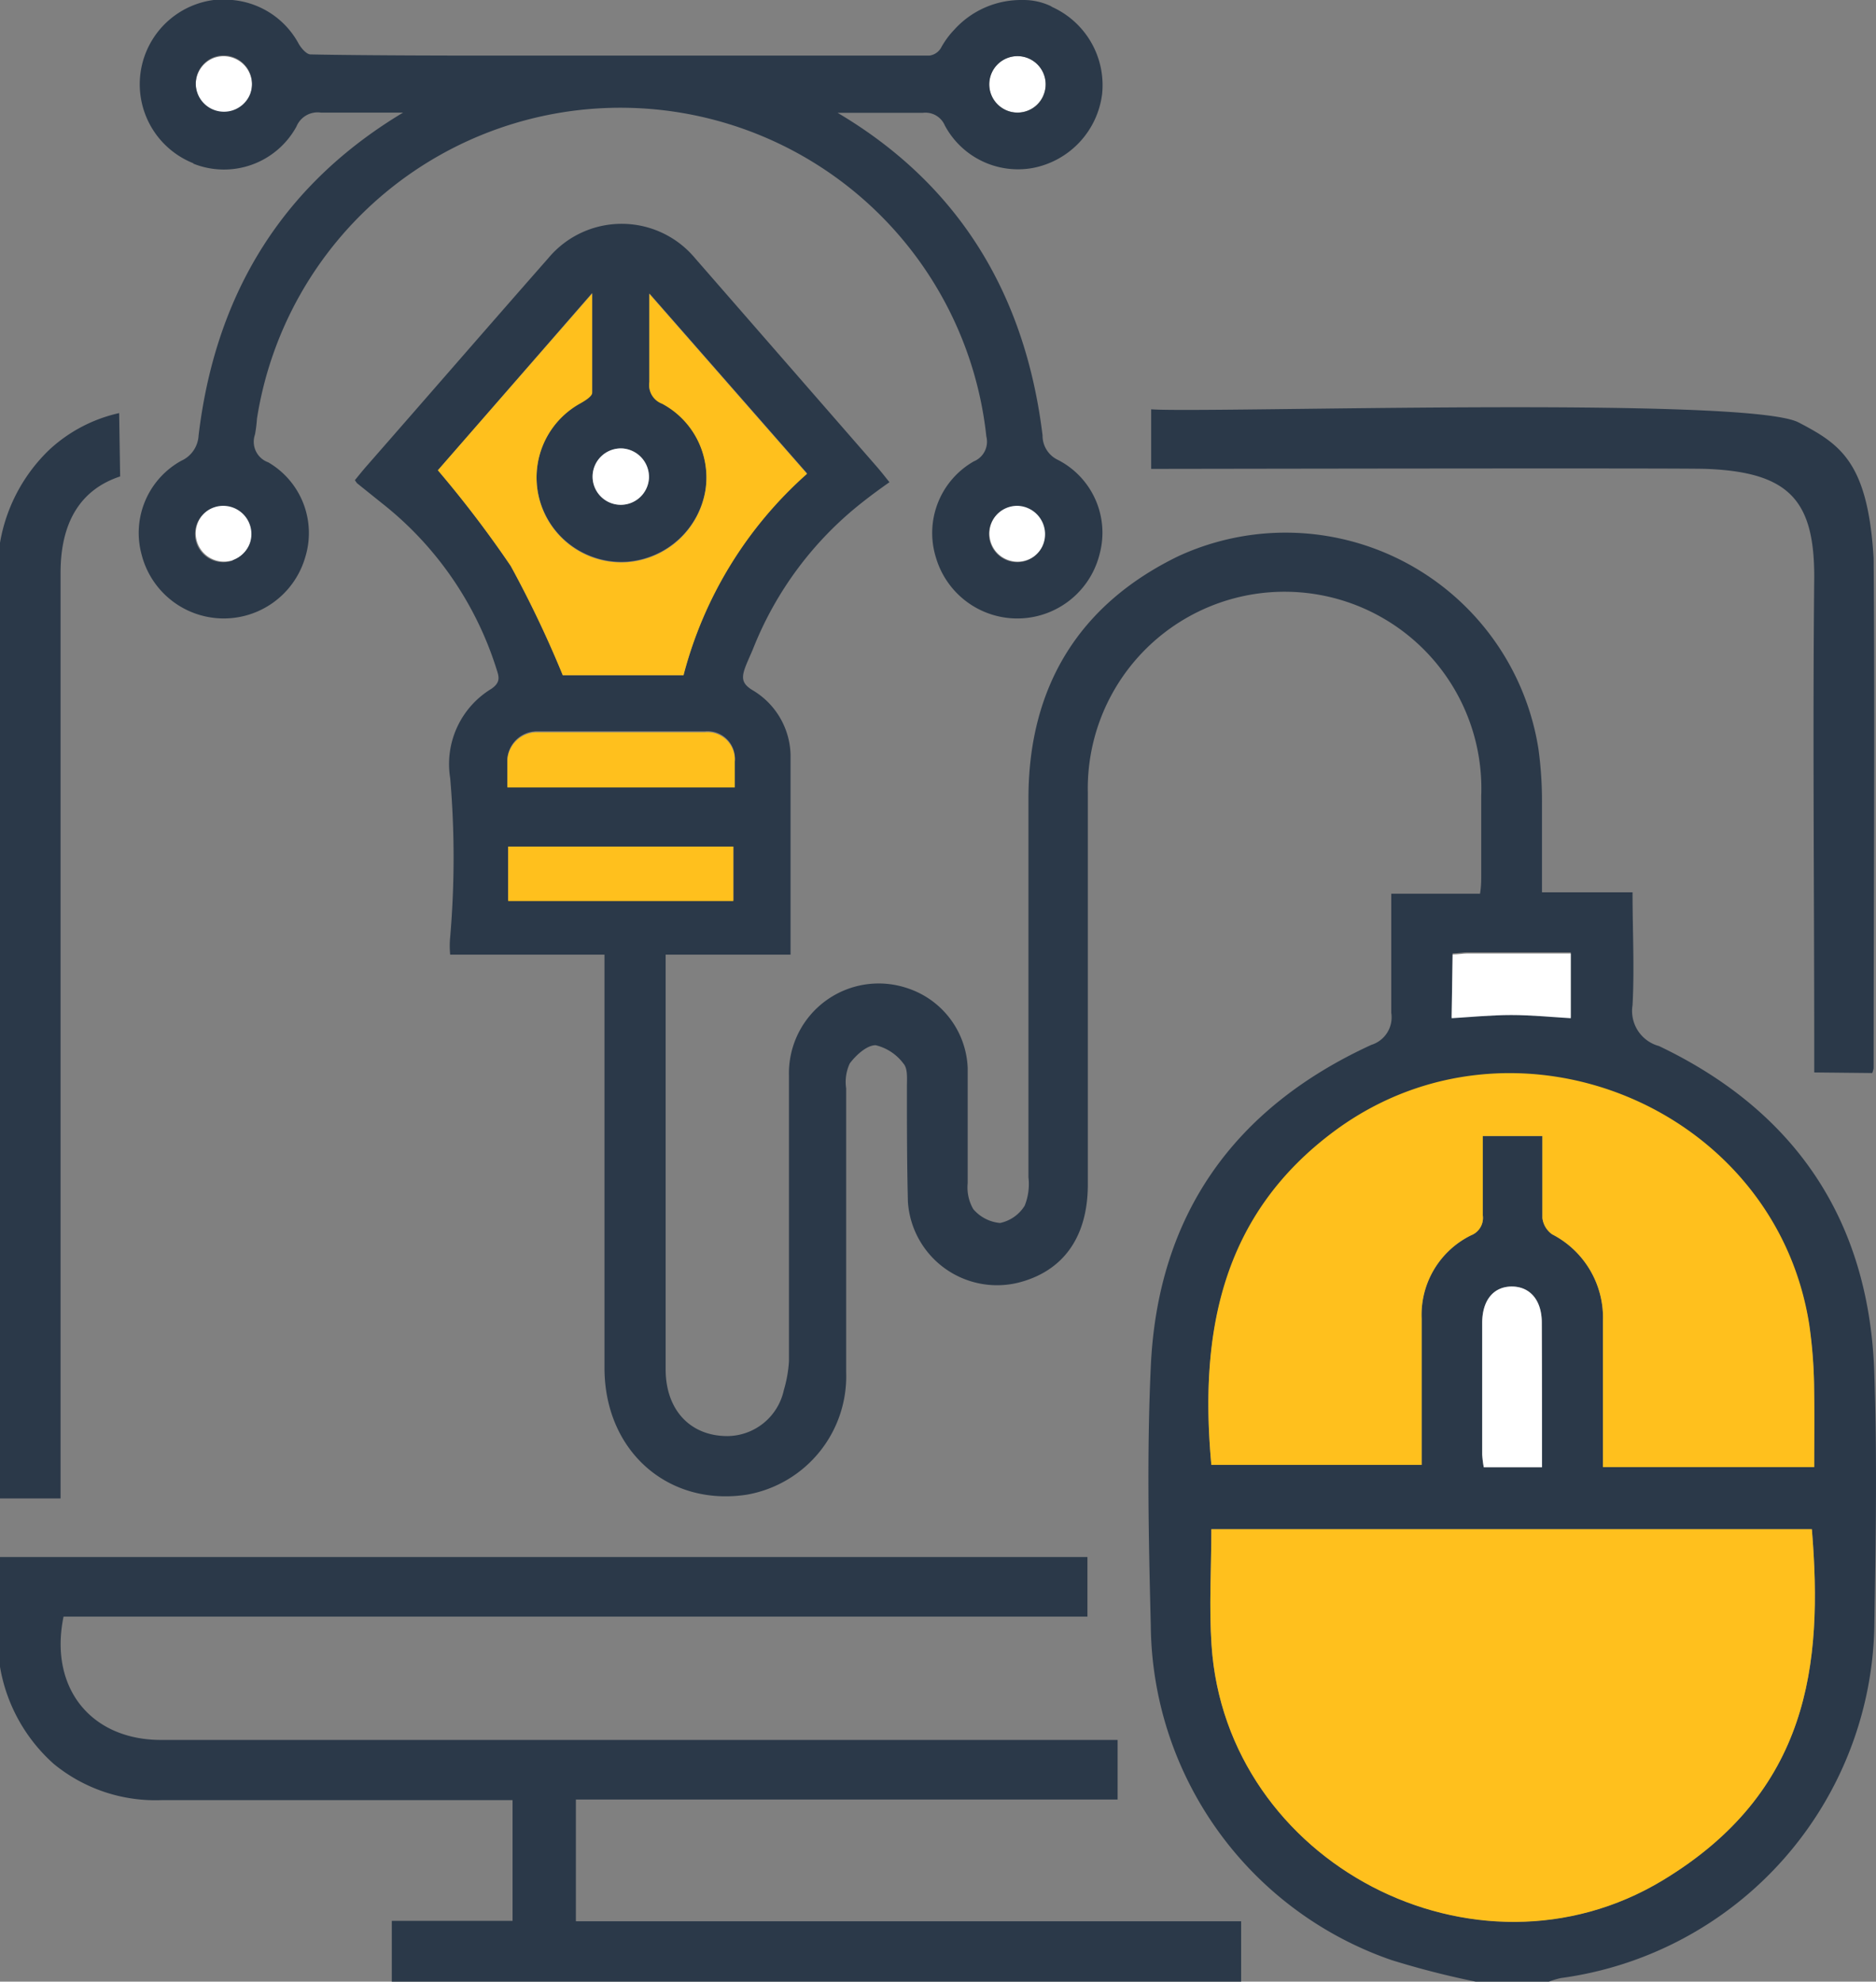 <svg xmlns="http://www.w3.org/2000/svg" viewBox="0 0 94.47 99.78"><rect x="0" y="0" width="94.47" height="99.78" fill="#808080" stroke="none"/><g id="Layer_2" data-name="Layer 2"><g id="Layer_1-2" data-name="Layer 1"><path d="M94.38,69c-.29-7.6-4-13.07-10.84-16.33a1.83,1.83,0,0,1-1.33-2.06c.1-1.86,0-3.73,0-5.68H77.65V43.79c0-8.26,0,4.92,0-3.34a19.35,19.35,0,0,0-.18-2.75A12.89,12.89,0,0,0,59.35,28c-5,2.42-7.55,6.56-7.56,12.17,0,13.52,0,5.59,0,19.11a2.92,2.92,0,0,1-.19,1.43,1.92,1.92,0,0,1-1.24.87,2,2,0,0,1-1.35-.7,2.18,2.18,0,0,1-.28-1.3c0-1.94,0-3.88,0-5.81a4.41,4.41,0,0,0-3-4,4.52,4.52,0,0,0-6,4.39c0,4.79,0,9.59,0,14.38A6.45,6.45,0,0,1,39.47,70a2.93,2.93,0,0,1-2.84,2.31c-1.85,0-3.1-1.29-3.11-3.34q0-10.74,0-21.49H30.44v.19c0,7.06,0,14.13,0,21.2,0,4.2,3.21,7,7.17,6.39a6.05,6.05,0,0,0,5-6.17c0-4.77,0-9.53,0-14.29a2.21,2.21,0,0,1,.18-1.25c.31-.42.87-.93,1.31-.92a2.46,2.46,0,0,1,1.4.93c.22.25.17.76.17,1.16,0,1.93,0,3.87.05,5.8a4.5,4.5,0,0,0,5.54,4.07c2.28-.57,3.52-2.3,3.52-4.95V48.87c0-3,0-6,0-8.94a9.91,9.91,0,1,1,19.81.16c0,8.48,0-4.49,0,4,0,.27,0,.54-.06.91H70.06c0,2.06,0,4,0,6a1.45,1.45,0,0,1-1,1.61c-6.93,3.18-10.77,8.58-11.11,16.22-.2,4.32-.11,8.66,0,13A18,18,0,0,0,70.06,98.69a43.38,43.38,0,0,0,4.25,1.09H78a4.14,4.14,0,0,1,.6-.18A18.23,18.23,0,0,0,94.39,81.66C94.46,77.45,94.53,73.24,94.38,69Zm-21.23-21c.28,0,.52-.05.75-.05h5.2v3.26c-1-.06-2-.16-3-.16s-2,.1-3,.16ZM67.24,57c9-6.62,22.15-1.22,23.87,9.78a24,24,0,0,1,.24,2.93c0,1.35,0,2.7,0,4.16H80.72v-2c0-1.78,0-3.56,0-5.35a4.72,4.72,0,0,0-2.56-4.37,1.18,1.18,0,0,1-.49-.82c0-1.35,0-2.7,0-4.13h-3c0,1.35,0,2.7,0,4a.94.94,0,0,1-.59,1,4.46,4.46,0,0,0-2.49,4.2c0,2.43,0,4.85,0,7.36H61C60.39,67.19,61.49,61.24,67.24,57ZM77.65,73.88H74.72a5.08,5.08,0,0,1-.08-.64c0-2.21,0-4.42,0-6.63,0-1.15.58-1.83,1.49-1.83s1.51.68,1.51,1.82C77.65,69,77.65,71.39,77.65,73.88Zm6.08,20.79c-9.42,5.69-22-.87-22.72-11.85C60.88,80.9,61,79,61,77H91.24C91.81,83.84,91.09,90.22,83.73,94.67Z" style="fill:#2b3949"/><path d="M0,78.4c.4,0,.8,0,1.19,0H54.76v3H3.2C2.46,85,4.59,87.61,8.11,87.61H56.28v3H29v6.13h33.5v3.06H19.73V96.72h6.08V90.64H24.67c-5.5,0-11,0-16.51,0a8.07,8.07,0,0,1-5.45-1.82A8.44,8.44,0,0,1,0,83.93Z" style="fill:#2b3949"/><path d="M6,20.8A7.6,7.6,0,0,0,2.5,22.63,8.46,8.46,0,0,0,0,27.33V75.45H3.05V74.19q0-22.68,0-45.35c0-2.54,1-4.19,3-4.85Z" style="fill:#2b3949"/><path d="M91.36,54v-1.2c0-7.92-.08-15.84,0-23.76,0-3.83-1.25-5.27-5.44-5.43-1.19-.05-26.69,0-27.95,0v-3c2.72.2,30-.69,32.6.66,2.11,1.1,3.49,2,3.78,6.83.07,8.56,0,17.13,0,25.69a1.05,1.05,0,0,1-.07.24Z" style="fill:#2b3949"/><path d="M91.24,77c.57,6.85-.15,13.23-7.51,17.68-9.42,5.69-22-.87-22.72-11.85C60.88,80.9,61,79,61,77Z" style="fill:#ffc01d"/><path d="M91.36,73.87H80.72v-2c0-1.78,0-3.56,0-5.35a4.72,4.72,0,0,0-2.56-4.37,1.18,1.18,0,0,1-.49-.82c0-1.35,0-2.7,0-4.13h-3c0,1.35,0,2.7,0,4a.94.94,0,0,1-.59,1,4.46,4.46,0,0,0-2.49,4.2c0,2.43,0,4.85,0,7.36H61c-.61-6.65.49-12.6,6.24-16.84,9-6.62,22.15-1.22,23.87,9.78a24,24,0,0,1,.24,2.93C91.38,71.06,91.36,72.41,91.36,73.87Z" style="fill:#ffc01d"/><path d="M77.65,73.88H74.72a5.08,5.08,0,0,1-.08-.64c0-2.21,0-4.42,0-6.63,0-1.15.58-1.83,1.49-1.83s1.51.68,1.51,1.82C77.65,69,77.65,71.39,77.65,73.88Z" style="fill:#fff"/><path d="M73.15,48.06c.28,0,.52-.05.75-.05h5.2v3.26c-1-.06-2-.16-3-.16s-2,.1-3,.16Z" style="fill:#fff"/><path d="M49.94,27.42a1.42,1.42,0,1,1,.65.7A1.38,1.38,0,0,1,49.94,27.42Z" style="fill:#fff"/><path d="M10.82,25.51a1.42,1.42,0,0,1,1.79,1.82,1.44,1.44,0,0,1-.87.87,1.42,1.42,0,1,1-.92-2.69Z" style="fill:#fff"/><path d="M49.9,4.73a1.42,1.42,0,1,1,.88.86A1.44,1.44,0,0,1,49.9,4.73Z" style="fill:#fff"/><path d="M10.72,2.94a1.43,1.43,0,0,1,1.87,1.85,1.42,1.42,0,1,1-1.87-1.85Z" style="fill:#fff"/><path d="M9.71,8.23a4.16,4.16,0,0,0,5.22-1.86,1.15,1.15,0,0,1,1.23-.7c1.34,0,2.68,0,4,0h3.89c.09,1.2.08-1.92-.93-1.47C15.46,7.66,11,13.54,10,21.93a1.48,1.48,0,0,1-.87,1.27,4.15,4.15,0,0,0-2,4.72,4.27,4.27,0,0,0,8.24.14,4.12,4.12,0,0,0-1.86-4.78,1.1,1.1,0,0,1-.67-1.4,7,7,0,0,0,.1-.8,18.53,18.53,0,0,1,36.73.9,1.07,1.07,0,0,1-.63,1.25,4.15,4.15,0,0,0-1.91,4.84,4.27,4.27,0,0,0,8.24-.16,4.12,4.12,0,0,0-2.09-4.75,1.35,1.35,0,0,1-.78-1.24C51.47,13.49,47,7.59,39.28,4.2c-.85-.37-1,2.3-.8,1.48,2.68,0,5.32,0,8,0a1.06,1.06,0,0,1,1.1.64A4.18,4.18,0,0,0,52,8.46,4.34,4.34,0,0,0,55.5,4.73,4.32,4.32,0,0,0,53,.36L52.9.3A3.21,3.21,0,0,0,51.54,0h-.13A4.53,4.53,0,0,0,48.05,1.5a4.3,4.3,0,0,0-.67.92.8.8,0,0,1-.58.38c-2.76,0-5.52,0-8.34,0l-14.39,0s-5.64,0-8.43-.06c-.2,0-.46-.3-.59-.52A4.22,4.22,0,0,0,11.7,0h-.94a4.28,4.28,0,0,0-1,8.23Zm2,20a1.42,1.42,0,1,1,.87-.87A1.44,1.44,0,0,1,11.74,28.2Zm39.54-2.76a1.43,1.43,0,0,1,1.23,2.06,1.4,1.4,0,0,1-.71.67,1.42,1.42,0,1,1-.52-2.73ZM50.79,2.9a1.42,1.42,0,0,1,1.78,1.84,1.39,1.39,0,0,1-.88.86,1.42,1.42,0,0,1-.9-2.7Zm-40.07,0a1.43,1.43,0,0,1,1.87,1.85,1.42,1.42,0,1,1-1.87-1.85Z" style="fill:#2b3949"/><path d="M19.21,25.32A17.19,17.19,0,0,1,25,33.68c.13.4.22.67-.25,1a4.43,4.43,0,0,0-2.08,4.5,46.81,46.81,0,0,1,0,8,4.49,4.49,0,0,0,0,.89H39.81c0-3.42,0-6.75,0-10.07a3.89,3.89,0,0,0-1.9-3.24c-.79-.47-.51-.87,0-2.06a17.61,17.61,0,0,1,5.53-7.42c.43-.34.88-.67,1.35-1-.24-.3-.42-.53-.61-.75L35,13a4.81,4.81,0,0,0-7.39,0c-3.07,3.49-6.11,7-9.16,10.48-.21.24-.4.48-.58.7.09.12.1.15.12.16Zm17.72,20H25.59V42.63H36.93Zm0-5.72H25.55c0-.5,0-.95,0-1.4a1.5,1.5,0,0,1,1.5-1.38q4.23,0,8.46,0A1.38,1.38,0,0,1,37,38.35C37,38.76,37,39.18,37,39.65ZM31.33,22.58a1.42,1.42,0,1,1-1.49,1.35A1.45,1.45,0,0,1,31.33,22.58Zm-1.51-7.83c0,1.81,0,3.39,0,5,0,.18-.36.4-.59.53a4.27,4.27,0,0,0,2.36,8,4.33,4.33,0,0,0,3.94-3.65,4.22,4.22,0,0,0-2.19-4.33,1,1,0,0,1-.64-1.09c0-1.39,0-2.78,0-4.44l7.94,9.06A20.44,20.44,0,0,0,34.42,34H28.34a54.74,54.74,0,0,0-2.62-5.5,55.41,55.41,0,0,0-3.67-4.82Z" style="fill:#2b3949"/><path d="M34.42,34H28.34a54.74,54.74,0,0,0-2.62-5.5,55.41,55.41,0,0,0-3.67-4.82l7.77-8.9c0,1.81,0,3.39,0,5,0,.18-.36.4-.59.53a4.27,4.27,0,0,0,2.36,8,4.33,4.33,0,0,0,3.94-3.65,4.22,4.22,0,0,0-2.19-4.33,1,1,0,0,1-.64-1.09c0-1.39,0-2.78,0-4.44l7.94,9.06A20.44,20.44,0,0,0,34.42,34Z" style="fill:#ffc01d"/><rect x="25.59" y="42.63" width="11.34" height="2.74" style="fill:#ffc01d"/><path d="M25.55,39.65c0-.5,0-.95,0-1.4a1.5,1.5,0,0,1,1.5-1.38q4.23,0,8.46,0A1.38,1.38,0,0,1,37,38.35c0,.41,0,.83,0,1.3Z" style="fill:#ffc01d"/><path d="M32.68,24.07a1.42,1.42,0,1,1-1.35-1.49A1.44,1.44,0,0,1,32.68,24.07Z" style="fill:#fff"/></g></g></svg>